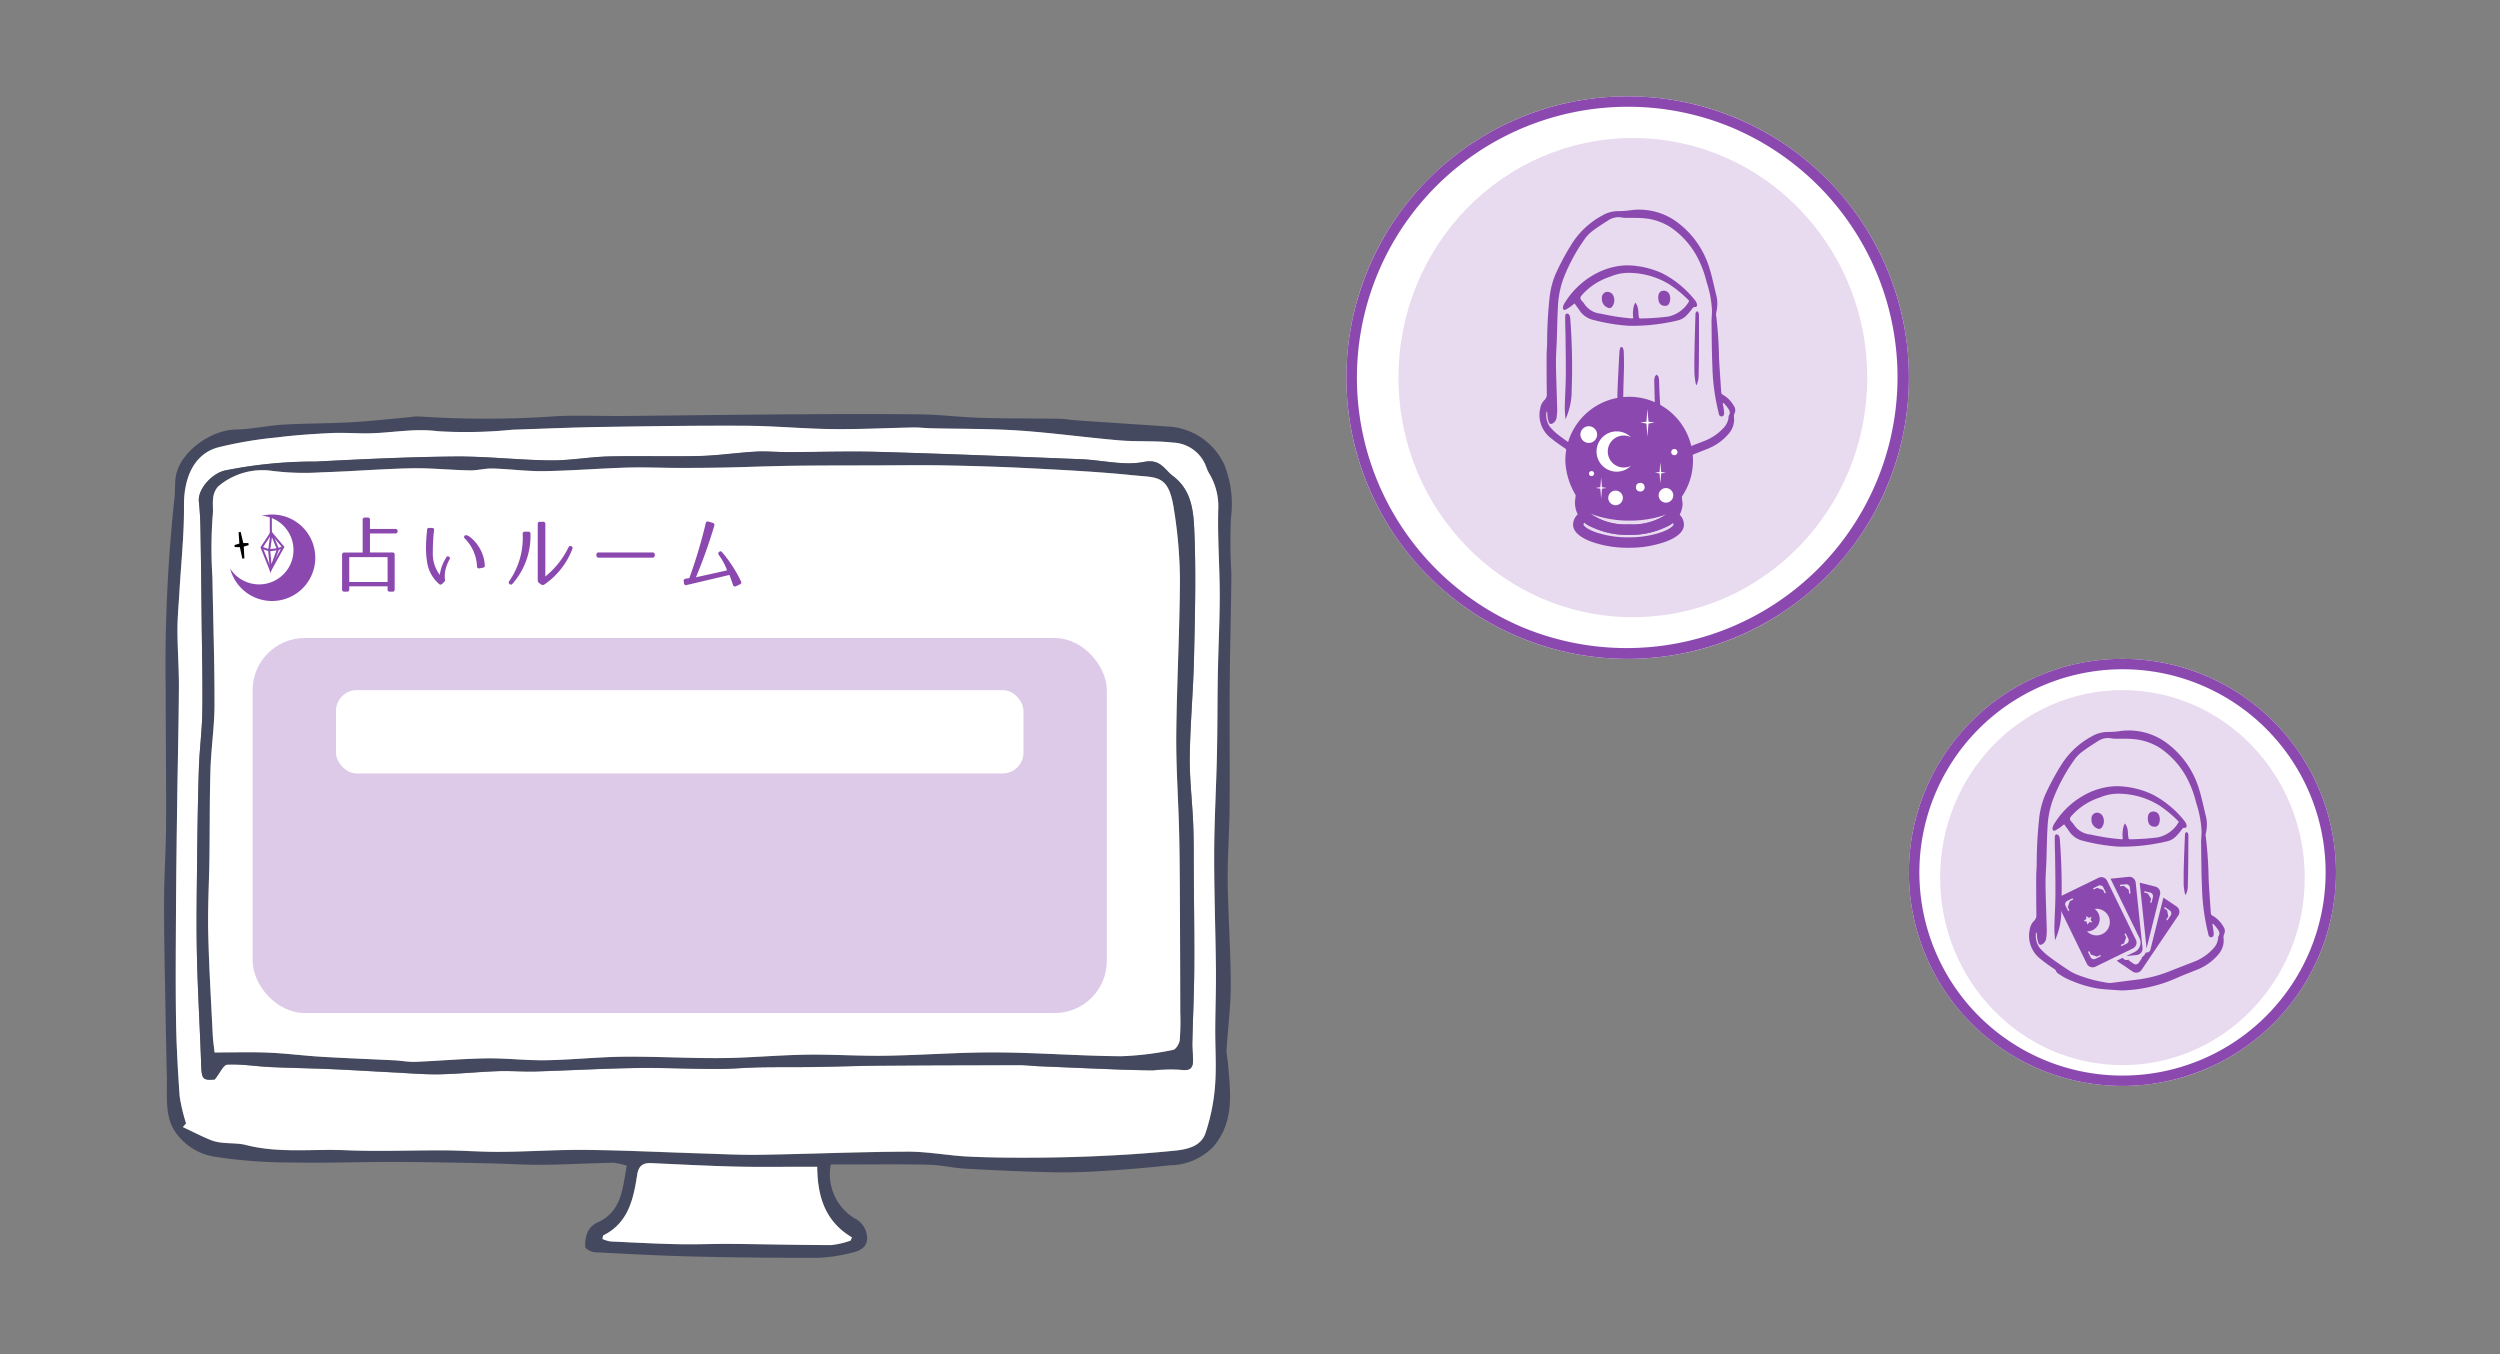 <svg xmlns="http://www.w3.org/2000/svg" xmlns:xlink="http://www.w3.org/1999/xlink" width="240" height="130" viewBox="0 0 240 130">
  <rect x="0" y="0" width="240" height="130" fill="#808080" stroke="none"/>
  <defs>
    <clipPath id="clip-アートボード_4">
      <rect width="240" height="130"/>
    </clipPath>
  </defs>
  <g id="アートボード_4" data-name="アートボード – 4" clip-path="url(#clip-アートボード_4)">
    <g id="グループ_1497" data-name="グループ 1497" transform="translate(-224.746 -2159.75)">
      <g id="レイヤー_2" data-name="レイヤー 2" transform="translate(240.496 2199.5)">
        <g id="レイヤー_1" data-name="レイヤー 1" transform="translate(-0.003 0)">
          <path id="パス_5220" data-name="パス 5220" d="M44.422,72.164a6.074,6.074,0,0,0-1.308-.293c-2.243.045-4.486.177-6.729.2-1.75.015-3.5-.109-5.251-.143-3.031-.059-6.062-.125-9.093-.133-3.175-.008-6.352.122-9.525.055a48.58,48.58,0,0,1-7.691-.559A5.6,5.6,0,0,1,.8,68.451C.1,66.99.3,65.281.268,63.711Q.188,60,.121,56.291C.065,53.084-.01,49.877,0,46.67c.006-2.4.18-4.794.192-7.191C.213,35.17.159,30.861.158,26.552A150.481,150.481,0,0,1,1,8.048c.091-.741,0-1.513.161-2.235.5-2.261,3.373-4.3,5.75-4.331,1.505-.021,3-.377,4.513-.466C13.58.889,15.746.91,17.9.789,19.794.684,21.678.47,23.566.3a4.819,4.819,0,0,1,.893-.071A95.9,95.9,0,0,0,37.821.193C39.957.116,42.1.2,44.237.183,49.3.14,54.366.063,59.431.031,63.808,0,68.186-.02,72.563.028,74.492.049,76.417.3,78.346.36c2.542.076,5.086.054,7.629.093C86.5.461,87.019.564,87.542.6c3.039.208,6.079.406,9.118.615A6.32,6.32,0,0,1,101.8,4.9a10.244,10.244,0,0,1,.616,5.114,51.457,51.457,0,0,0,.047,5.253c-.029,3.583-.134,7.165-.16,10.748-.029,3.943.02,7.887-.012,11.83-.019,2.354-.208,4.709-.18,7.062.039,3.295.287,6.588.293,9.882,0,2.1-.277,4.194-.408,6.293a7.134,7.134,0,0,0,.116.981c.231,2.871.735,5.785-1.381,8.269a5.893,5.893,0,0,1-4.17,1.787q-3.282.354-6.58.555c-1.6.1-3.2.149-4.8.112-2.741-.065-5.48-.189-8.218-.341-1.18-.066-2.351-.351-3.529-.38-2.581-.063-5.165-.026-7.747-.029H64.007a4.962,4.962,0,0,0,2.242,5.151,2.151,2.151,0,0,1,1.246,1.974c-.039.98-.913,1.237-1.676,1.4A14.7,14.7,0,0,1,62.743,81q-5.883.015-11.765-.121c-3.21-.076-6.419-.243-9.626-.414-.331-.018-.9-.314-.918-.525a3.042,3.042,0,0,1,.291-1.548,1.947,1.947,0,0,1,.921-.8C43.948,76.534,44,74.366,44.422,72.164ZM1.8,68.449c.934.442,1.76.864,2.612,1.227,1.105.47,2.38.227,3.431.5,3.2.822,6.4.365,9.588.505s6.363,0,9.546.015c1.784.011,3.569.158,5.352.142,2.726-.023,5.451-.215,8.175-.187,3.683.039,7.364.223,11.047.336,1.9.059,3.8.161,5.7.131,4.708-.075,9.414-.28,14.122-.3,1.969-.008,3.936.387,5.91.477,2.3.1,4.607.113,6.911.094q3.3-.027,6.594-.2c2.082-.106,4.163-.255,6.237-.467,1.206-.124,2.522-.409,2.953-1.693a19.015,19.015,0,0,0,.91-4.476c.149-1.833.014-3.688.024-5.533.01-1.915.084-3.831.065-5.746-.038-3.7-.179-7.4-.168-11.1.01-3.139.2-6.279.264-9.418.057-2.6.041-5.2.088-7.8.045-2.522.183-5.044.181-7.566,0-2.735-.216-5.473-.143-8.2a6.126,6.126,0,0,0-.759-3.29,4.059,4.059,0,0,1-.354-.7,3.538,3.538,0,0,0-3.239-2.452c-1.7-.194-3.428-.067-5.132-.212-3.223-.273-6.433-.726-9.659-.943-2.808-.188-5.631-.15-8.447-.218-.555-.013-1.11-.086-1.664-.076-2.593.048-5.186.186-7.778.155-2.783-.033-5.565-.3-8.348-.32-4.618-.027-9.238.043-13.856.116-2.845.045-5.689.174-8.533.264a44.958,44.958,0,0,1-7.144.144c-2.439-.318-4.765.241-7.145.205-1.079-.016-2.16-.081-3.235-.024-1.688.088-3.38.2-5.056.413a38.518,38.518,0,0,0-5.721.973C2.89,3.858,1.892,6.1,1.915,8.823s-.276,5.467-.433,8.2c-.071,1.234-.195,2.468-.193,3.7,0,1.833.149,3.665.139,5.5-.021,3.636-.113,7.272-.164,10.908-.047,3.372-.092,6.745-.113,10.118-.022,3.623-.059,7.249,0,10.872.036,2.467.176,4.934.352,7.395a16.767,16.767,0,0,0,.615,2.58Zm60.9,3.813H61.46c-2.211,0-4.423.035-6.633-.02-2.7-.068-5.392-.209-8.088-.331-.813-.037-1.2.3-1.326,1.133-.356,2.322-.847,4.6-3.238,5.8-.061.031-.056.193-.095.348a3.232,3.232,0,0,0,.754.235c2.173.1,4.347.22,6.522.267,1.719.037,3.44-.044,5.159-.029,3.175.028,6.349.113,9.524.112a8.356,8.356,0,0,0,1.868-.431l.124-.307C63.462,77.515,62.722,75.119,62.7,72.263Z" transform="translate(0.003 0)" fill="#44495f"/>
          <path id="パス_5221" data-name="パス 5221" d="M8.332,74.951l.311-.354a16.775,16.775,0,0,1-.615-2.58c-.176-2.461-.316-4.928-.352-7.395-.053-3.623-.017-7.248,0-10.872.021-3.373.066-6.745.113-10.118.051-3.636.143-7.272.164-10.908.01-1.832-.136-3.665-.139-5.5,0-1.234.122-2.468.193-3.7.157-2.734.456-5.469.433-8.2s.975-4.966,3.22-5.609a38.505,38.505,0,0,1,5.721-.973c1.676-.214,3.368-.324,5.056-.413,1.075-.056,2.156.009,3.235.024,2.379.035,4.706-.524,7.145-.205a44.957,44.957,0,0,0,7.144-.144c2.844-.091,5.688-.219,8.533-.264,4.618-.073,9.238-.143,13.856-.116,2.783.017,5.564.287,8.348.32,2.592.031,5.185-.108,7.778-.155.554-.01,1.109.062,1.664.076,2.816.068,5.639.03,8.446.218,3.226.216,6.435.669,9.659.943,1.7.144,3.436.018,5.132.212a3.538,3.538,0,0,1,3.239,2.452,4.059,4.059,0,0,0,.354.7,6.117,6.117,0,0,1,.759,3.29c-.073,2.732.14,5.47.143,8.2,0,2.522-.136,5.044-.181,7.566-.047,2.6-.03,5.2-.088,7.8-.069,3.139-.254,6.279-.264,9.418-.012,3.7.13,7.4.168,11.1.019,1.915-.055,3.831-.065,5.746-.01,1.845.125,3.7-.024,5.533a19.015,19.015,0,0,1-.91,4.476c-.431,1.284-1.747,1.57-2.953,1.693-2.073.212-4.155.361-6.237.467-2.2.112-4.4.183-6.594.2-2.3.019-4.61.011-6.911-.094-1.974-.09-3.941-.485-5.91-.477-4.707.02-9.414.224-14.122.3-1.9.03-3.8-.073-5.7-.131-3.682-.113-7.364-.3-11.047-.336-2.724-.029-5.45.164-8.175.187-1.783.015-3.568-.132-5.352-.142-3.182-.02-6.37.124-9.546-.015s-6.391.316-9.588-.505c-1.051-.27-2.326-.026-3.431-.5C10.092,75.816,9.266,75.393,8.332,74.951Zm3.058-4.573c.491-.606.833-1.408,1.21-1.424,1.37-.059,2.749.175,4.128.241,1.94.093,3.883.117,5.824.2,2.027.088,4.052.217,6.078.319,1.441.073,2.884.2,4.323.177,1.866-.036,3.728-.236,5.594-.3,1.237-.045,2.479.06,3.717.024,3.182-.092,6.362-.277,9.544-.326,2.621-.04,5.245.087,7.867.09,1.341,0,2.681-.131,4.022-.156,1.754-.033,3.51-.007,5.264-.033,2.244-.033,4.489-.119,6.733-.136,4.346-.033,8.692-.038,13.038-.042.594,0,1.188.08,1.783.105,2.42.1,4.84.208,7.261.3,1.255.047,2.511.087,3.766.089a14.42,14.42,0,0,1,2.449-.072c.915.165,1.344-.025,1.319-.959-.014-.524-.08-1.049-.068-1.572.054-2.325.167-4.65.184-6.976.022-3.113-.023-6.227-.043-9.34-.01-1.568.007-3.137-.055-4.7-.087-2.165-.357-4.328-.331-6.49.039-3.138.336-6.273.407-9.411.091-4.052.2-8.111.035-12.156-.078-1.91-.224-4-2.047-5.362-.848-.635-1.183-1.682-2.815-1.359-1.9.378-3.985-.182-5.992-.263-6.447-.258-12.895-.519-19.345-.7-2.947-.084-5.9.015-8.85.017-1.026,0-2.056-.1-3.077-.044-1.78.1-3.553.371-5.332.416-2.923.073-5.851-.026-8.774.045-1.866.045-3.728.4-5.59.379-3.057-.034-6.113-.4-9.168-.371-4.448.039-8.9.257-13.341.482a43.312,43.312,0,0,0-8.777.868c-1.3.337-2.584,1.841-2.461,2.977.1.889.142,1.785.157,2.679.053,3.093.085,6.186.119,9.279.029,2.751.1,5.5.056,8.253-.027,1.793-.271,3.582-.329,5.375-.1,2.982-.14,5.966-.171,8.95-.032,3.027-.082,6.056-.016,9.082.077,3.484.292,6.965.407,10.449C10.138,70.347,10.243,70.483,11.39,70.379Z" transform="translate(-6.525 -6.502)" fill="#fff"/>
          <path id="パス_5222" data-name="パス 5222" d="M307.5,490.541c.023,2.856.763,5.253,3.333,6.775l-.124.307a8.364,8.364,0,0,1-1.868.431c-3.174,0-6.349-.084-9.524-.112-1.72-.015-3.441.066-5.159.029-2.175-.046-4.349-.161-6.522-.267a3.19,3.19,0,0,1-.754-.235c.039-.154.034-.317.095-.348,2.391-1.2,2.881-3.478,3.238-5.8.128-.832.513-1.17,1.326-1.133,2.7.121,5.391.263,8.088.331,2.21.056,4.422.017,6.633.02Z" transform="translate(-244.794 -418.278)" fill="#fff"/>
          <path id="パス_5223" data-name="パス 5223" d="M23.048,84.739c-1.147.1-1.253-.032-1.3-1.41-.116-3.484-.331-6.965-.407-10.449-.067-3.026-.016-6.055.016-9.082.032-2.984.075-5.968.171-8.95.058-1.794.3-3.582.329-5.375.042-2.75-.027-5.5-.056-8.253-.033-3.093-.066-6.186-.119-9.279-.015-.894-.061-1.791-.157-2.679-.123-1.136,1.157-2.639,2.461-2.977a43.3,43.3,0,0,1,8.777-.868c4.444-.226,8.893-.444,13.341-.482,3.054-.027,6.111.337,9.168.371,1.861.021,3.724-.334,5.59-.379,2.923-.071,5.851.029,8.774-.045,1.78-.045,3.553-.317,5.332-.416,1.022-.057,2.051.046,3.077.044,2.95,0,5.9-.1,8.85-.017,6.45.185,12.9.446,19.345.7,2.007.08,4.088.641,5.992.263,1.631-.324,1.967.724,2.815,1.359,1.823,1.365,1.969,3.452,2.047,5.362.165,4.045.056,8.1-.035,12.156-.071,3.139-.368,6.273-.407,9.411-.027,2.161.244,4.325.331,6.49.062,1.566.045,3.135.055,4.7.021,3.113.065,6.227.043,9.34-.017,2.325-.13,4.65-.184,6.976-.012.523.054,1.048.068,1.572.024.934-.4,1.124-1.319.959a14.42,14.42,0,0,0-2.449.072c-1.255,0-2.511-.042-3.766-.089-2.42-.091-4.841-.195-7.261-.3-.595-.026-1.188-.106-1.783-.105-4.346,0-8.692.01-13.038.042-2.244.017-4.489.1-6.733.136-1.754.026-3.51,0-5.264.033-1.341.026-2.681.158-4.022.156-2.622,0-5.246-.13-7.867-.09-3.182.049-6.362.235-9.544.326-1.238.036-2.48-.069-3.717-.024-1.866.068-3.728.268-5.594.3-1.439.028-2.882-.1-4.323-.177-2.026-.1-4.051-.231-6.078-.319-1.941-.084-3.884-.108-5.824-.2-1.379-.066-2.758-.3-4.128-.241C23.881,83.331,23.539,84.133,23.048,84.739Zm-.013-2.591c1.855,0,3.516-.055,5.173.015,1.721.073,3.436.3,5.156.4,2.316.14,4.636.22,6.953.337.664.033,1.328.17,1.987.144,2.276-.09,4.549-.3,6.825-.333,1.9-.028,3.8.212,5.692.18,2.509-.042,5.013-.315,7.52-.339,3.138-.029,6.277.161,9.415.132,2.689-.024,5.375-.286,8.065-.327,2.548-.039,5.1.14,7.648.1,3.521-.055,7.04-.335,10.559-.318,4,.019,8.008.335,12.013.368a28.957,28.957,0,0,0,5.01-.611c.267-.045.6-.6.636-.941a23.764,23.764,0,0,0,.051-2.66q-.014-5.608-.039-11.216c-.012-2.1-.023-4.2-.077-6.3-.078-3.059-.3-6.117-.269-9.175.048-4.95.326-9.9.352-14.848a44.3,44.3,0,0,0-.567-6.692c-.5-3.407-1.559-3.083-3.931-3.328-3.244-.334-6.511-.5-9.772-.667-2.752-.144-5.508-.228-8.264-.28-2.324-.044-4.65-.009-6.976,0-2.574.007-5.149,0-7.722.037-2.148.029-4.294.122-6.442.167-1.486.031-2.974.04-4.46.038-1.645,0-3.291-.082-4.934-.032-2.661.08-5.319.3-7.98.34-1.638.025-3.278-.205-4.919-.252-.738-.021-1.483.195-2.223.18-1.865-.037-3.73-.237-5.591-.2-2.865.057-5.726.3-8.59.383a24.639,24.639,0,0,1-4.92-.155,6.546,6.546,0,0,0-5.039,1.515c-.757.857-.409,1.886-.521,2.775a42.306,42.306,0,0,0-.027,5.953c.067,4.077.209,8.153.2,12.229,0,2.072-.324,4.142-.388,6.217-.088,2.838-.059,5.68-.1,8.52-.032,2.356-.171,4.714-.119,7.068.073,3.282.273,6.562.434,9.842C22.888,81.045,22.985,81.67,23.035,82.148Z" transform="translate(-18.183 -20.862)" fill="#44495f"/>
          <path id="パス_5224" data-name="パス 5224" d="M29.451,89.842c-.05-.478-.147-1.1-.177-1.731-.16-3.28-.361-6.56-.434-9.842-.052-2.354.087-4.712.119-7.068.039-2.84.01-5.682.1-8.52.064-2.075.384-4.145.388-6.217.006-4.076-.135-8.153-.2-12.229a42.24,42.24,0,0,1,.027-5.953c.112-.889-.236-1.918.521-2.775a6.546,6.546,0,0,1,5.039-1.515,24.639,24.639,0,0,0,4.92.155c2.865-.084,5.726-.325,8.59-.383,1.862-.037,3.726.163,5.591.2.739.015,1.484-.2,2.223-.18,1.641.047,3.281.278,4.919.252,2.661-.041,5.319-.26,7.98-.34,1.643-.049,3.289.029,4.934.032,1.487,0,2.974-.007,4.46-.038,2.148-.045,4.294-.137,6.442-.167,2.574-.036,5.148-.031,7.722-.037,2.325-.006,4.651-.041,6.976,0,2.755.053,5.512.136,8.264.28,3.261.171,6.527.333,9.773.668,2.372.245,3.426-.079,3.931,3.328a44.3,44.3,0,0,1,.567,6.692c-.026,4.95-.3,9.9-.352,14.848-.029,3.057.191,6.116.269,9.175.054,2.1.065,4.2.077,6.3q.031,5.608.039,11.216a23.766,23.766,0,0,1-.051,2.66c-.038.346-.369.895-.636.941a28.956,28.956,0,0,1-5.01.611c-4-.033-8.008-.349-12.013-.368-3.519-.017-7.038.263-10.559.318-2.548.04-5.1-.139-7.648-.1-2.689.041-5.376.3-8.065.327-3.138.029-6.277-.161-9.415-.132-2.508.023-5.012.3-7.52.339-1.9.032-3.8-.208-5.692-.18-2.276.033-4.549.242-6.825.333-.66.026-1.324-.111-1.987-.144-2.318-.117-4.638-.2-6.953-.337-1.721-.1-3.435-.33-5.156-.4C32.967,89.787,31.305,89.842,29.451,89.842Z" transform="translate(-24.599 -28.556)" fill="#fff"/>
        </g>
      </g>
      <g id="グループ_1369" data-name="グループ 1369" transform="translate(196.225 2157.766)">
        <g id="グループ_1348" data-name="グループ 1348" transform="translate(50 50.468)">
          <g id="グループ_1307" data-name="グループ 1307" transform="translate(0 0)">
            <path id="パス_5270" data-name="パス 5270" d="M-18.752.64h.24a.2.2,0,0,0,.224-.224V.128h3.68V.416a.2.2,0,0,0,.224.224h.232a.2.2,0,0,0,.224-.224V-2.9a.2.2,0,0,0-.224-.224H-16.3V-4.952h2.432c.144,0,.224-.072.224-.208a.2.2,0,0,0-.224-.224H-16.3v-.872a.2.2,0,0,0-.224-.224h-.256A.2.2,0,0,0-17-6.256V-3.12h-1.752a.2.2,0,0,0-.224.224V.416A.2.2,0,0,0-18.752.64Zm.464-3.32h3.68V-.288h-3.68Zm7.952-2.8h-.272a.167.167,0,0,0-.208.176c-.048.528-.1,1.024-.1,1.512a8.239,8.239,0,0,0,.112,1.656A3.422,3.422,0,0,0-9.664-.1.187.187,0,0,0-9.384-.1l.2-.184A.256.256,0,0,0-9.1-.544a2.687,2.687,0,0,1,.1-1.112,4,4,0,0,1,.36-.84c.048-.08.016-.152-.08-.224a.17.17,0,0,0-.264.08c-.08.136-.152.264-.216.392a4.182,4.182,0,0,0-.264.648A5.43,5.43,0,0,0-9.6-.976a3.342,3.342,0,0,1-.664-2.168,17.311,17.311,0,0,1,.12-2.128A.172.172,0,0,0-10.336-5.48ZM-5.792-1.6l.344-.064a.2.2,0,0,0,.176-.224,3.764,3.764,0,0,0-1.472-2.76c-.232-.16-.4-.168-.472-.08a.177.177,0,0,0,.024.264A4.026,4.026,0,0,1-6.024-1.776.182.182,0,0,0-5.792-1.6ZM.536-.816V-5.848a.2.2,0,0,0-.224-.224H.032a.193.193,0,0,0-.224.216V-.448a.309.309,0,0,0,.144.264l.176.128A.264.264,0,0,0,.44-.048,7.249,7.249,0,0,0,3.12-3.44.191.191,0,0,0,3.072-3.7a.193.193,0,0,0-.312.08A8.236,8.236,0,0,1,.536-.816ZM-1.1-5.12h-.3A.2.2,0,0,0-1.64-4.9a7.253,7.253,0,0,1-1.272,4.5C-2.992-.3-3-.2-2.928-.12a.191.191,0,0,0,.312,0A6.956,6.956,0,0,0-.888-4.88.2.2,0,0,0-1.1-5.12Zm11.92,1.992H5.664A.2.2,0,0,0,5.44-2.9v.048a.2.2,0,0,0,.224.224h5.152a.2.2,0,0,0,.224-.224V-2.9A.2.2,0,0,0,10.816-3.128Zm7.168,1.72-2.992.664a49.788,49.788,0,0,0,1.76-4.944.208.208,0,0,0-.152-.28l-.4-.12a.2.2,0,0,0-.272.168A47.369,47.369,0,0,1,14.36-.664l-.352.056a.206.206,0,0,0-.184.264l.024.168A.191.191,0,0,0,14.112,0l4.1-.968c.112.3.216.592.336.952a.2.2,0,0,0,.3.128l.368-.176a.2.2,0,0,0,.1-.3A12.823,12.823,0,0,0,17.48-3.176c-.08-.088-.168-.08-.264,0s-.1.184-.024.3A5.692,5.692,0,0,1,17.984-1.408Z" transform="translate(30.337 7.678)" fill="#8b49af"/>
            <g id="レイヤー_2-2" data-name="レイヤー 2" transform="translate(4.277 0) rotate(31)">
              <g id="_饑1" data-name="ﾑ饑1" transform="translate(0 0)">
                <path id="パス_2709" data-name="パス 2709" d="M.88-.167,2.189,1.326.883,3.779l-.995-2.37Zm1.068,1.52L.906.167.112,1.428.9,3.314Z" transform="translate(0.84 2.592) rotate(-30)" fill="#8b49af"/>
                <path id="パス_2710" data-name="パス 2710" d="M.685.417-.03.19.03,0,.7.213,1.513.1l.458-.192.077.184-.482.2Z" transform="translate(1.55 3.752) rotate(-30)" fill="#8b49af"/>
                <path id="パス_2711" data-name="パス 2711" d="M.136,3.844-.1,1.615.131-.378.954,1.493ZM.1,1.616.24,2.934.739,1.5.245.378Z" transform="translate(1.501 2.279) rotate(-30)" fill="#8b49af"/>
                <path id="パス_2712" data-name="パス 2712" d="M2.917,0A4.139,4.139,0,0,0,0,1.2a3.3,3.3,0,1,1,0,5.91A4.152,4.152,0,1,0,2.917,0Z" transform="translate(0)" fill="#8b49af"/>
                <path id="線_65" data-name="線 65" d="M.909,1.706-.086.051l.171-.1L1.08,1.6Z" transform="translate(0.722 0.73)" fill="#8b49af"/>
              </g>
            </g>
          </g>
          <g id="レイヤー_2-3" data-name="レイヤー 2" transform="translate(0.884 2.696) rotate(-8)">
            <g id="_饑1-2" data-name="ﾑ饑1" transform="translate(0 0)">
              <path id="パス_2713" data-name="パス 2713" d="M0,1.252l.563-.083L.65,0l.1,1.169.562.083-.562.083-.1,1.2-.087-1.2Z"/>
              <path id="パス_2713_-_アウトライン" data-name="パス 2713 - アウトライン" d="M.749-.009l.1,1.09.484.072v.2l-.484.072-.1,1.125H.55L.469,1.423l-.483-.072v-.2l.484-.072L.55-.007Z"/>
            </g>
          </g>
        </g>
      </g>
      <rect id="長方形_735" data-name="長方形 735" width="82" height="36" rx="5" transform="translate(249 2221)" fill="#ddcae8"/>
      <rect id="長方形_736" data-name="長方形 736" width="66" height="8" rx="2" transform="translate(257 2226)" fill="#fff"/>
      <g id="グループ_1475" data-name="グループ 1475">
        <circle id="楕円形_282" data-name="楕円形 282" cx="27" cy="27" r="27" transform="translate(354 2169)" fill="#fff"/>
        <path id="楕円形_282_-_アウトライン" data-name="楕円形 282 - アウトライン" d="M27,1A26.007,26.007,0,0,0,16.88,50.957,26.007,26.007,0,0,0,37.12,3.043,25.836,25.836,0,0,0,27,1m0-1A27,27,0,1,1,0,27,27,27,0,0,1,27,0Z" transform="translate(354 2169)" fill="#8b49af"/>
      </g>
      <g id="グループ_1472" data-name="グループ 1472" transform="translate(359.057 2173.499)">
        <ellipse id="楕円形_272" data-name="楕円形 272" cx="22.5" cy="23" rx="22.5" ry="23" transform="translate(-0.057 -0.499)" fill="#e8daef"/>
        <g id="グループ_1445" data-name="グループ 1445" transform="translate(12.807 6.078)">
          <g id="レイヤー_2-4" data-name="レイヤー 2" transform="matrix(-0.999, 0.035, -0.035, -0.999, 19.655, 24.901)">
            <g id="レイヤー_1-2" data-name="レイヤー 1" transform="translate(0 0)">
              <path id="パス_4653" data-name="パス 4653" d="M10.139,0A13.715,13.715,0,0,0,4.93.95c-.686.279-1.388.52-2.086.77A5.1,5.1,0,0,0,.7,3.13,2.04,2.04,0,0,0,.148,4.691a.673.673,0,0,1-.06.349.7.7,0,0,0,.038.74,2.781,2.781,0,0,0,1.017,1.1c.139.073.142.188.146.312.032,1.062.076,2.124.093,3.186a39.749,39.749,0,0,0,.127,4.075.788.788,0,0,1-.009.331,3.514,3.514,0,0,0-.021,1.866c.179.882.33,1.775.581,2.638a8.609,8.609,0,0,0,2.8,4.239,6.12,6.12,0,0,0,4.6,1.363,8.063,8.063,0,0,1,1.069-.038,2.973,2.973,0,0,0,1.569-.358A7.813,7.813,0,0,0,15.038,22,23.758,23.758,0,0,0,16.8,19a7.926,7.926,0,0,0,.652-2.272,41.806,41.806,0,0,0,.384-4.392c.02-.37.074-.738.088-1.108.045-1.222.084-2.445.11-3.668a.728.728,0,0,1,.242-.586,1.449,1.449,0,0,0,.439-.8,2.8,2.8,0,0,0-.758-2.731,13.968,13.968,0,0,0-1.3-1.041c-.136-.105-.295-.173-.34-.369a.413.413,0,0,0-.166-.188,6.389,6.389,0,0,0-1.443-.826A10.837,10.837,0,0,0,12.278.243C11.449.12,10.613.052,10.139,0ZM1.181,6.047l-.088.047C.974,5.943.847,5.8.738,5.64.575,5.4.428,5.159.632,4.866a.317.317,0,0,0,.03-.144,1.708,1.708,0,0,1,.557-1.06A4.82,4.82,0,0,1,3.057,2.511C3.9,2.22,4.74,1.93,5.578,1.632A12.285,12.285,0,0,1,8.653.979C9.489.907,10.325.823,11.162.75a1.029,1.029,0,0,1,.255.029,13.1,13.1,0,0,1,2.766.826,4.618,4.618,0,0,1,.91.489c.636.448,1.263.911,1.869,1.4a5.433,5.433,0,0,1,.884.889,1.971,1.971,0,0,1,.276,1.486c-.046-.073-.068-.092-.069-.113-.007-.148,0-.3-.017-.444a2.04,2.04,0,0,0-.108-.5c-.07-.175-.2-.2-.365-.108a.741.741,0,0,0-.384.522,4.831,4.831,0,0,0-.091.844c-.016,1.447,0,2.894-.035,4.34-.018.778-.11,1.553-.164,2.33-.074,1.06-.122,2.123-.221,3.18a8.888,8.888,0,0,1-.654,2.729A17.207,17.207,0,0,1,13.9,22.254a3.442,3.442,0,0,1-.729.731c-.534.376-1.1.715-1.662,1.043a1.773,1.773,0,0,1-1.327.191,1.465,1.465,0,0,0-.256-.035c-.566-.029-1.137-.024-1.7-.09a5.574,5.574,0,0,1-2.681-1,8.079,8.079,0,0,1-2.331-2.749,10.247,10.247,0,0,1-.893-2.586A10.13,10.13,0,0,1,1.9,14.944c.018-.369.076-.737.084-1.106.031-1.409.075-2.819.064-4.228a20.44,20.44,0,0,0-.436-4.419c-.008-.036-.009-.074-.016-.11-.034-.157-.105-.295-.288-.276s-.232.174-.231.33c0,.185.026.369.046.553C1.14,5.808,1.163,5.927,1.181,6.047Z" transform="translate(0 0)" fill="#8b49af"/>
              <path id="パス_4654" data-name="パス 4654" d="M11.755,2.374c-.167-.246-.319-.455-.455-.675A2.124,2.124,0,0,0,10.069.75a18.24,18.24,0,0,0-3.434-.7A18.3,18.3,0,0,0,2.729.252c-.292.032-.58.1-.87.158a1.683,1.683,0,0,0-.833.459,5.478,5.478,0,0,0-.5.548c-.093.114-.151.241-.345.211-.132-.02-.2.113-.18.227a.836.836,0,0,0,.143.371A9.558,9.558,0,0,0,3.153,4.932a8.39,8.39,0,0,0,3.4.924,6.62,6.62,0,0,0,2.631-.5,7.768,7.768,0,0,0,3.432-2.782,1.538,1.538,0,0,0,.235-.418.4.4,0,0,0,0-.3c-.068-.119-.2-.064-.3-.008-.14.078-.281.155-.415.244S11.906,2.259,11.755,2.374ZM6.164.762A.827.827,0,0,1,6.309.744a21.077,21.077,0,0,1,2.943.56,2.119,2.119,0,0,1,1.605,1.068A.967.967,0,0,0,11,2.544c.242.3.229.376-.026.657a6.165,6.165,0,0,1-2.74,1.625,4.557,4.557,0,0,1-1.663.309A7.576,7.576,0,0,1,2.529,3.848,11.674,11.674,0,0,1,.735,2.234,2.991,2.991,0,0,1,2.82.8,23.035,23.035,0,0,1,5.482.714.412.412,0,0,1,5.6.758c.121.456-.062.981.316,1.5.054-.105.088-.17.121-.235A2.992,2.992,0,0,0,6.164.762Z" transform="translate(3.315 13.765)" fill="#8b49af"/>
              <path id="パス_4655" data-name="パス 4655" d="M.856,0a6.681,6.681,0,0,0-.7,2.83A60.423,60.423,0,0,0,.048,9.456a2.413,2.413,0,0,0,.022.369.521.521,0,0,0,.126.258.252.252,0,0,0,.225.056A.28.28,0,0,0,.528,9.93c.02-.308.025-.616.031-.925.006-.346,0-.692.01-1.037C.6,6.709.618,5.449.674,4.191c.044-.986.149-1.97.2-2.955C.9.826.865.412.856,0Z" transform="translate(15.474 5.047)" fill="#8b49af"/>
              <path id="パス_4656" data-name="パス 4656" d="M.633,0A1.42,1.42,0,0,0,.379.843C.3,2.137.243,3.432.172,4.727c-.042.752-.1,1.5-.14,2.255C.007,7.487,0,7.994,0,8.5a.818.818,0,0,0,.085.354.124.124,0,0,0,.234.005.931.931,0,0,0,.094-.351c.086-.934.17-1.868.245-2.8.048-.6.1-1.207.116-1.811C.8,2.845.793,1.8.8.745A1.975,1.975,0,0,0,.633,0Z" transform="translate(10.505 2.86)" fill="#8b49af"/>
              <path id="パス_4657" data-name="パス 4657" d="M.009.019a7.009,7.009,0,0,0,0,.788,50.281,50.281,0,0,1,.3,5.838A2.851,2.851,0,0,0,.343,7.2c.017.089.116.163.178.243.062-.068.155-.127.18-.207a1.634,1.634,0,0,0,.076-.472c0-1.185.047-2.372-.017-3.553A19.717,19.717,0,0,0,.385.724,3.464,3.464,0,0,0,.075,0Z" transform="translate(6.905 1.596)" fill="#8b49af"/>
              <path id="パス_4658" data-name="パス 4658" d="M.47,0A2.486,2.486,0,0,0,.223,1.165C.163,2.014.138,2.866.1,3.717Q.048,5.159,0,6.6c-.005.177-.029.374.155.51.172-.079.172-.236.181-.377.071-1.1.143-2.191.2-3.287C.583,2.672.616,1.9.627,1.118A7.575,7.575,0,0,0,.537.162.623.623,0,0,0,.47,0Z" transform="translate(3.168 7.874)" fill="#8b49af"/>
              <path id="パス_4659" data-name="パス 4659" d="M1.184.975A.883.883,0,0,0,.676.057.333.333,0,0,0,.194.174a1,1,0,0,0-.134.946.614.614,0,0,0,.684.437A.557.557,0,0,0,1.184.975Z" transform="translate(11.24 15.579)" fill="#8b49af"/>
              <path id="パス_4660" data-name="パス 4660" d="M1.147.808C1.152.287.948.025.547,0A.4.4,0,0,0,.1.257a1.1,1.1,0,0,0-.063.756.582.582,0,0,0,.639.441c.272-.032.422-.2.462-.534C1.147.871,1.146.822,1.147.808Z" transform="translate(5.868 15.607)" fill="#8b49af"/>
            </g>
          </g>
          <g id="レイヤー_2-5" data-name="レイヤー 2" transform="translate(15.406 32.259) rotate(180)">
            <g id="_饑1-3" data-name="ﾑ饑1" transform="translate(0 0)">
              <path id="パス_2801" data-name="パス 2801" d="M6.158,0a7.639,7.639,0,0,1,4.6,1.244,6.807,6.807,0,0,1,1.493,4.012A6.127,6.127,0,1,1,1.529,1.207,7.854,7.854,0,0,1,6.158,0Z" transform="translate(0 2.606)" fill="#8b49af"/>
              <path id="パス_2802" data-name="パス 2802" d="M9.709,3.748l-.731-.724A7.441,7.441,0,0,0,4.665,1.862,7.437,7.437,0,0,0,.33,2.975l-.7.583-.11-.908A2.006,2.006,0,0,1-.5,2.423,2.549,2.549,0,0,1,1.142.222,8.044,8.044,0,0,1,4.665-.5,8.044,8.044,0,0,1,8.188.222,2.549,2.549,0,0,1,9.83,2.42c0,.014,0,.033,0,.055a1.9,1.9,0,0,1,0,.251ZM4.665.862a10.491,10.491,0,0,1,3.713.674A5.839,5.839,0,0,0,4.665.5a6.052,6.052,0,0,0-3.625.96A10.5,10.5,0,0,1,4.665.862Z" transform="translate(1.493 1.244)" fill="#8b49af"/>
              <path id="パス_2803" data-name="パス 2803" d="M8.867,3.1l-.214-.2A6.014,6.014,0,0,0,4.79,1.744,5.82,5.82,0,0,0,.969,2.851l-.214.238L.45,2.994A1.341,1.341,0,0,1-.5,1.7C-.5,1.087.107.515,1.208.1A10.439,10.439,0,0,1,4.821-.5,10.439,10.439,0,0,1,8.433.1c1.1.42,1.708.992,1.708,1.609a1.369,1.369,0,0,1-.994,1.3ZM4.79.744A7.355,7.355,0,0,1,9.053,1.929a.34.34,0,0,0,.088-.218c-.023-.076-.275-.4-1.172-.721A9.614,9.614,0,0,0,4.821.5,9.615,9.615,0,0,0,1.672.99c-.9.322-1.149.645-1.172.721a.35.35,0,0,0,.05.176A7.48,7.48,0,0,1,4.79.744Z" transform="translate(1.368)" fill="#8b49af"/>
              <path id="パス_2804" data-name="パス 2804" d="M1.371,1.342l-.587.087L.694,2.647.586,1.429,0,1.342l.586-.087L.694,0l.09,1.255Z" transform="translate(3.681 10.173)" fill="#fff"/>
              <path id="パス_2805" data-name="パス 2805" d="M1.052,1.03.6,1.1l-.069.935L.449,1.1,0,1.03.449.963.533,0,.6.963Z" transform="translate(8.287 4.213)" fill="#fff"/>
              <path id="パス_2806" data-name="パス 2806" d="M1.052,1.03.6,1.1l-.069.935L.449,1.1,0,1.03.449.963.533,0,.6.963Z" transform="translate(2.604 5.673)" fill="#fff"/>
              <ellipse id="楕円形_267" data-name="楕円形 267" cx="0.419" cy="0.419" rx="0.419" ry="0.419" transform="translate(4.638 4.896)" fill="#fff"/>
              <ellipse id="楕円形_268" data-name="楕円形 268" cx="0.299" cy="0.299" rx="0.299" ry="0.299" transform="translate(1.49 8.385)" fill="#fff"/>
              <path id="パス_2807" data-name="パス 2807" d="M.488.235A.244.244,0,1,0,.244.488.249.249,0,0,0,.488.235Z" transform="translate(9.49 6.379)" fill="#fff"/>
              <path id="楕円形_269" data-name="楕円形 269" d="M.3-.5A.8.8,0,1,1-.5.3.8.8,0,0,1,.3-.5Z" transform="translate(9.703 10.067)" fill="#fff"/>
              <path id="パス_2808" data-name="パス 2808" d="M.2-.5A.7.7,0,1,1-.5.2.7.7,0,0,1,.2-.5Z" transform="translate(7.229 4.088)" fill="#fff"/>
              <path id="楕円形_270" data-name="楕円形 270" d="M.2-.5A.7.7,0,1,1-.5.2.7.7,0,0,1,.2-.5Z" transform="translate(2.392 4.331)" fill="#fff"/>
              <path id="パス_2809" data-name="パス 2809" d="M1.359,3.868A1.928,1.928,0,0,1,0,3.31,1.535,1.535,0,1,0,0,.558a1.934,1.934,0,1,1,1.359,3.31Z" transform="translate(5.962 6.806)" fill="#fff"/>
            </g>
          </g>
        </g>
      </g>
      <g id="グループ_1474" data-name="グループ 1474">
        <circle id="楕円形_283" data-name="楕円形 283" cx="20.5" cy="20.5" r="20.5" transform="translate(408 2223)" fill="#fff"/>
        <path id="楕円形_283_-_アウトライン" data-name="楕円形 283 - アウトライン" d="M20.5,1a19.505,19.505,0,0,0-7.59,37.468A19.505,19.505,0,0,0,28.09,2.532,19.377,19.377,0,0,0,20.5,1m0-1A20.5,20.5,0,1,1,0,20.5,20.5,20.5,0,0,1,20.5,0Z" transform="translate(408 2223)" fill="#8b49af"/>
        <ellipse id="楕円形_284" data-name="楕円形 284" cx="17.5" cy="18" rx="17.5" ry="18" transform="translate(411 2226)" fill="#e8daef"/>
        <g id="レイヤー_2-6" data-name="レイヤー 2" transform="matrix(-0.999, 0.035, -0.035, -0.999, 438.519, 2254.478)">
          <g id="レイヤー_1-3" data-name="レイヤー 1" transform="translate(0 0)">
            <path id="パス_4653-2" data-name="パス 4653" d="M10.139,0A13.715,13.715,0,0,0,4.93.95c-.686.279-1.388.52-2.086.77A5.1,5.1,0,0,0,.7,3.13,2.04,2.04,0,0,0,.148,4.691a.673.673,0,0,1-.06.349.7.7,0,0,0,.038.74,2.781,2.781,0,0,0,1.017,1.1c.139.073.142.188.146.312.032,1.062.076,2.124.093,3.186a39.749,39.749,0,0,0,.127,4.075.788.788,0,0,1-.009.331,3.514,3.514,0,0,0-.021,1.866c.179.882.33,1.775.581,2.638a8.609,8.609,0,0,0,2.8,4.239,6.12,6.12,0,0,0,4.6,1.363,8.063,8.063,0,0,1,1.069-.038,2.973,2.973,0,0,0,1.569-.358A7.813,7.813,0,0,0,15.038,22,23.758,23.758,0,0,0,16.8,19a7.926,7.926,0,0,0,.652-2.272,41.806,41.806,0,0,0,.384-4.392c.02-.37.074-.738.088-1.108.045-1.222.084-2.445.11-3.668a.728.728,0,0,1,.242-.586,1.449,1.449,0,0,0,.439-.8,2.8,2.8,0,0,0-.758-2.731,13.968,13.968,0,0,0-1.3-1.041c-.136-.105-.295-.173-.34-.369a.413.413,0,0,0-.166-.188,6.389,6.389,0,0,0-1.443-.826A10.837,10.837,0,0,0,12.278.243C11.449.12,10.613.052,10.139,0ZM1.181,6.047l-.088.047C.974,5.943.847,5.8.738,5.64.575,5.4.428,5.159.632,4.866a.317.317,0,0,0,.03-.144,1.708,1.708,0,0,1,.557-1.06A4.82,4.82,0,0,1,3.057,2.511C3.9,2.22,4.74,1.93,5.578,1.632A12.285,12.285,0,0,1,8.653.979C9.489.907,10.325.823,11.162.75a1.029,1.029,0,0,1,.255.029,13.1,13.1,0,0,1,2.766.826,4.618,4.618,0,0,1,.91.489c.636.448,1.263.911,1.869,1.4a5.433,5.433,0,0,1,.884.889,1.971,1.971,0,0,1,.276,1.486c-.046-.073-.068-.092-.069-.113-.007-.148,0-.3-.017-.444a2.04,2.04,0,0,0-.108-.5c-.07-.175-.2-.2-.365-.108a.741.741,0,0,0-.384.522,4.831,4.831,0,0,0-.091.844c-.016,1.447,0,2.894-.035,4.34-.018.778-.11,1.553-.164,2.33-.074,1.06-.122,2.123-.221,3.18a8.888,8.888,0,0,1-.654,2.729A17.207,17.207,0,0,1,13.9,22.254a3.442,3.442,0,0,1-.729.731c-.534.376-1.1.715-1.662,1.043a1.773,1.773,0,0,1-1.327.191,1.465,1.465,0,0,0-.256-.035c-.566-.029-1.137-.024-1.7-.09a5.574,5.574,0,0,1-2.681-1,8.079,8.079,0,0,1-2.331-2.749,10.247,10.247,0,0,1-.893-2.586A10.13,10.13,0,0,1,1.9,14.944c.018-.369.076-.737.084-1.106.031-1.409.075-2.819.064-4.228a20.44,20.44,0,0,0-.436-4.419c-.008-.036-.009-.074-.016-.11-.034-.157-.105-.295-.288-.276s-.232.174-.231.33c0,.185.026.369.046.553C1.14,5.808,1.163,5.927,1.181,6.047Z" transform="translate(0 0)" fill="#8b49af"/>
            <path id="パス_4654-2" data-name="パス 4654" d="M11.755,2.374c-.167-.246-.319-.455-.455-.675A2.124,2.124,0,0,0,10.069.75a18.24,18.24,0,0,0-3.434-.7A18.3,18.3,0,0,0,2.729.252c-.292.032-.58.1-.87.158a1.683,1.683,0,0,0-.833.459,5.478,5.478,0,0,0-.5.548c-.093.114-.151.241-.345.211-.132-.02-.2.113-.18.227a.836.836,0,0,0,.143.371A9.558,9.558,0,0,0,3.153,4.932a8.39,8.39,0,0,0,3.4.924,6.62,6.62,0,0,0,2.631-.5,7.768,7.768,0,0,0,3.432-2.782,1.538,1.538,0,0,0,.235-.418.4.4,0,0,0,0-.3c-.068-.119-.2-.064-.3-.008-.14.078-.281.155-.415.244S11.906,2.259,11.755,2.374ZM6.164.762A.827.827,0,0,1,6.309.744a21.077,21.077,0,0,1,2.943.56,2.119,2.119,0,0,1,1.605,1.068A.967.967,0,0,0,11,2.544c.242.3.229.376-.026.657a6.165,6.165,0,0,1-2.74,1.625,4.557,4.557,0,0,1-1.663.309A7.576,7.576,0,0,1,2.529,3.848,11.674,11.674,0,0,1,.735,2.234,2.991,2.991,0,0,1,2.82.8,23.035,23.035,0,0,1,5.482.714.412.412,0,0,1,5.6.758c.121.456-.062.981.316,1.5.054-.105.088-.17.121-.235A2.992,2.992,0,0,0,6.164.762Z" transform="translate(3.315 13.765)" fill="#8b49af"/>
            <path id="パス_4655-2" data-name="パス 4655" d="M.856,0a6.681,6.681,0,0,0-.7,2.83A60.423,60.423,0,0,0,.048,9.456a2.413,2.413,0,0,0,.022.369.521.521,0,0,0,.126.258.252.252,0,0,0,.225.056A.28.28,0,0,0,.528,9.93c.02-.308.025-.616.031-.925.006-.346,0-.692.01-1.037C.6,6.709.618,5.449.674,4.191c.044-.986.149-1.97.2-2.955C.9.826.865.412.856,0Z" transform="translate(15.474 5.047)" fill="#8b49af"/>
            <path id="パス_4658-2" data-name="パス 4658" d="M.46,0A1.875,1.875,0,0,0,.218.989C.16,1.71.135,2.433.1,3.156Q.047,4.38,0,5.606c-.005.151-.029.318.152.433.169-.067.168-.2.177-.32.07-.93.141-1.86.2-2.791C.572,2.269.6,1.609.615.949A5.6,5.6,0,0,0,.526.138.493.493,0,0,0,.46,0Z" transform="translate(3.181 8.947)" fill="#8b49af"/>
            <path id="パス_4659-2" data-name="パス 4659" d="M1.184.975A.883.883,0,0,0,.676.057.333.333,0,0,0,.194.174a1,1,0,0,0-.134.946.614.614,0,0,0,.684.437A.557.557,0,0,0,1.184.975Z" transform="translate(11.24 15.579)" fill="#8b49af"/>
            <path id="パス_4660-2" data-name="パス 4660" d="M1.147.808C1.152.287.948.025.547,0A.4.4,0,0,0,.1.257a1.1,1.1,0,0,0-.063.756.582.582,0,0,0,.639.441c.272-.032.422-.2.462-.534C1.147.871,1.146.822,1.147.808Z" transform="translate(5.868 15.607)" fill="#8b49af"/>
          </g>
        </g>
        <g id="グループ_1473" data-name="グループ 1473" transform="matrix(0.899, -0.438, 0.438, 0.899, -946.401, 579.94)">
          <g id="タロットカードアイコン4" transform="translate(500.46 2097.113)">
            <path id="パス_5225" data-name="パス 5225" d="M158.406,70.347l3.446-4.107a.616.616,0,0,0-.076-.868l-1.188-1-2.139,5.876A.934.934,0,0,1,158.406,70.347Zm2.238-5.042.437.366a.352.352,0,0,1,.043.5l-.366.437-.1-.086.233-.278-.052-.6-.277-.233Z" transform="translate(-152.617 -62.219)" fill="#8b49af"/>
            <path id="パス_5226" data-name="パス 5226" d="M103.013,28.773h-.892l.951.346a.615.615,0,0,0,.789-.368l2.158-5.928a.616.616,0,0,0-.368-.789l-1.64-.6c0,.01,0,.019,0,.029v6.308A1,1,0,0,1,103.013,28.773Zm1.55-6.415.536.2a.352.352,0,0,1,.21.451l-.195.536-.126-.046.124-.34-.255-.546-.34-.124Z" transform="translate(-98.389 -20.85)" fill="#8b49af"/>
            <path id="パス_5227" data-name="パス 5227" d="M5.24,12.289V5.981a.616.616,0,0,0-.616-.616H.616A.616.616,0,0,0,0,5.981v6.308a.616.616,0,0,0,.616.616H4.624A.616.616,0,0,0,5.24,12.289ZM3.713,6.042h.57a.352.352,0,0,1,.352.353v.57H4.5V6.6l-.426-.426H3.713V6.042ZM1.83,8.406l.13-.264.13.264.291.043-.211.205.05.29L1.96,8.807l-.26.137.05-.29-.211-.205ZM.6,6.394a.352.352,0,0,1,.352-.352h.57v.134H1.165L.739,6.6v.362H.6v-.57Zm.352,5.835A.352.352,0,0,1,.6,11.877v-.57H.739v.362l.426.426h.362v.134ZM2.588,10.38A1.277,1.277,0,0,1,1.375,9.5,1.194,1.194,0,0,0,2.983,7.89a1.276,1.276,0,0,1-.395,2.49Zm1.694,1.849h-.57v-.134h.362l.426-.426v-.362h.134v.57A.352.352,0,0,1,4.283,12.229Z" transform="translate(0 -5.365)" fill="#8b49af"/>
            <path id="パス_5228" data-name="パス 5228" d="M81.1,128.142l-.764-1.324-3.3,3.936a.384.384,0,0,1-.5.075c-.007,0-.014-.011-.021-.017a1,1,0,0,1-.581.253l.033.056-.494.285a.353.353,0,0,1-.481-.129l-.285-.494.071-.041-.221-.08a.383.383,0,0,1-.252-.361h-.658l.929,1.609a.616.616,0,0,0,.841.225l5.463-3.154A.616.616,0,0,0,81.1,128.142Zm-.885.524-.493.285-.067-.116.313-.181.156-.582-.181-.313.116-.067.285.494A.352.352,0,0,1,80.213,128.666Z" transform="translate(-70.948 -122.38)" fill="#8b49af"/>
          </g>
        </g>
      </g>
    </g>
  </g>
</svg>
